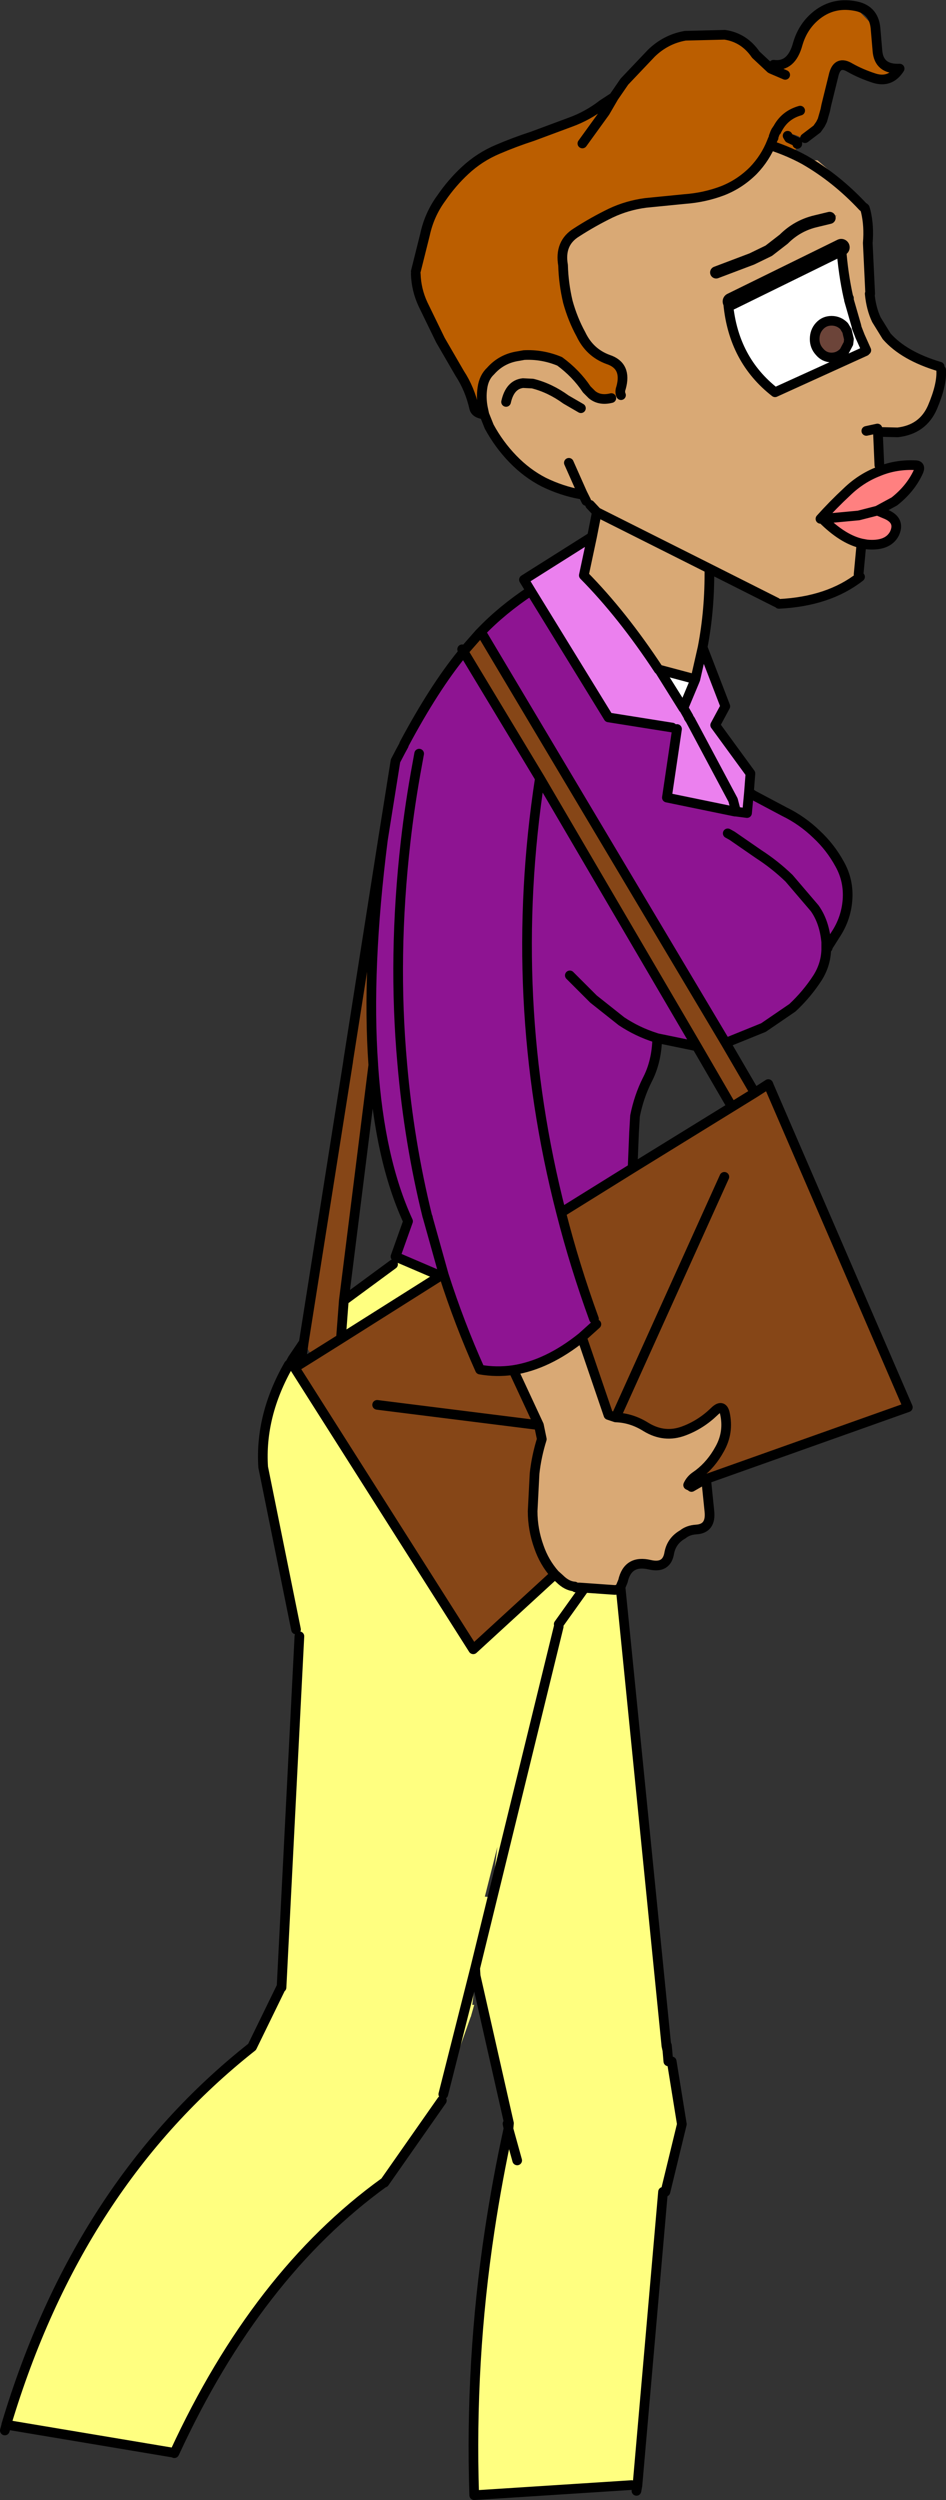 <?xml version="1.0" encoding="UTF-8" standalone="no"?>
<svg xmlns:xlink="http://www.w3.org/1999/xlink" height="258.75px" width="97.95px" xmlns="http://www.w3.org/2000/svg">
  <rect width="100%" height="100%" fill="#333333" stroke="none"/>
  <g transform="matrix(1.0, 0.0, 0.0, 1.0, -29.9, -42.65)">
    <path d="M118.3 43.25 L120.55 45.55 120.75 47.9 Q120.9 49.85 123.05 49.75 122.1 51.25 120.45 50.75 119.05 50.3 117.9 49.65 116.65 48.9 116.25 50.3 L115.45 53.55 Q115.55 54.5 114.85 55.5 L115.05 55.1 115.35 54.05 115.45 53.55 115.35 54.05 115.05 55.1 114.85 55.5 114.7 55.7 114.55 55.9 114.5 56.0 114.15 56.6 113.75 56.95 113.25 56.95 113.0 56.95 112.85 56.9 Q112.15 56.5 111.35 56.45 L111.35 56.6 111.3 56.6 111.45 56.7 112.35 57.1 112.4 57.2 112.45 57.35 112.45 57.55 112.35 58.0 112.2 58.25 110.55 57.85 110.35 57.55 110.3 57.5 Q109.95 57.45 109.95 57.15 L109.9 57.1 110.0 56.9 110.0 56.8 110.15 56.4 110.25 56.2 110.3 56.2 110.35 56.05 110.4 56.0 Q111.15 54.55 112.75 54.1 111.15 54.55 110.4 56.0 L110.35 56.05 110.3 56.2 110.25 56.2 110.15 56.4 110.0 56.8 110.0 56.9 109.9 57.1 109.85 57.1 109.8 57.35 Q109.15 59.0 107.9 60.3 106.5 61.7 104.7 62.4 102.85 63.1 100.8 63.25 L96.75 63.65 Q94.85 63.9 93.15 64.7 91.3 65.6 89.6 66.7 87.8 67.8 88.2 70.1 88.25 72.0 88.7 73.9 89.2 75.7 90.05 77.25 90.95 79.15 92.85 79.85 94.85 80.5 94.2 82.8 94.05 83.2 94.2 83.55 L93.2 83.85 Q92.0 84.15 91.2 83.5 L90.65 82.95 Q89.55 81.3 87.85 80.05 86.05 79.3 84.15 79.4 L83.6 79.5 Q81.85 79.75 80.7 81.05 80.0 81.7 79.85 82.8 79.7 83.8 79.9 84.85 L79.0 84.9 Q78.55 82.9 77.5 81.3 L75.5 77.85 73.7 74.15 Q73.0 72.65 72.95 71.0 L72.95 70.75 73.9 66.95 Q74.35 64.85 75.6 63.15 76.7 61.55 78.05 60.3 79.55 58.9 81.45 58.1 83.2 57.35 85.05 56.75 L88.95 55.3 Q90.75 54.65 92.3 53.45 L93.45 52.7 94.55 51.1 97.35 48.15 Q98.85 46.7 100.85 46.35 L104.95 46.25 Q106.95 46.55 108.15 48.3 L109.7 49.75 110.0 49.35 Q111.85 49.6 112.5 47.2 113.05 45.3 114.55 44.15 116.2 42.9 118.3 43.25 M111.2 50.4 L109.8 49.8 109.7 49.75 109.8 49.8 111.2 50.4 M113.25 56.95 L114.5 56.0 113.25 56.95 M90.2 57.5 L92.55 54.25 93.45 52.7 92.55 54.25 90.2 57.5 M112.45 57.35 L111.6 56.95 111.45 56.7 111.6 56.95 112.45 57.35" fill="#bb5e00" fill-rule="evenodd" stroke="none"/>
    <path d="M109.8 57.35 L109.8 57.45 109.85 57.75 Q109.95 58.1 110.35 58.25 L110.9 58.5 Q112.0 59.05 113.2 59.2 L114.55 59.25 116.35 60.8 118.45 62.6 119.25 63.7 119.4 64.0 119.25 64.05 118.95 64.15 119.05 64.25 119.4 64.15 119.45 64.15 119.45 64.2 119.55 64.55 Q119.9 66.05 119.75 67.8 L120.0 73.05 119.95 73.05 Q120.1 74.6 120.65 75.75 L121.7 77.45 Q123.5 79.5 127.2 80.6 L127.35 80.95 Q127.45 82.45 126.45 84.8 125.45 87.1 122.85 87.4 L120.8 87.35 120.95 90.8 121.1 91.35 120.85 91.45 Q119.05 92.15 117.6 93.55 116.15 94.9 114.85 96.35 L115.05 96.35 Q117.15 98.45 119.1 98.9 L118.8 102.1 118.95 102.35 Q115.7 104.9 110.55 105.15 L110.3 105.0 103.35 101.5 Q103.4 105.75 102.65 109.65 L101.9 112.95 98.15 111.95 98.1 111.95 Q94.35 106.25 90.35 102.2 L91.2 98.2 91.7 95.65 91.0 94.9 90.6 94.5 90.2 93.7 89.95 93.8 Q88.05 93.45 86.2 92.55 84.45 91.65 83.0 90.15 81.55 88.65 80.55 86.8 L80.05 85.55 79.9 84.85 Q79.7 83.8 79.85 82.8 80.0 81.7 80.7 81.05 81.85 79.75 83.6 79.5 L84.15 79.4 Q86.05 79.3 87.85 80.05 89.55 81.3 90.65 82.95 L91.2 83.5 Q92.0 84.15 93.2 83.85 L94.2 83.55 Q94.05 83.2 94.2 82.8 94.85 80.5 92.85 79.85 90.95 79.15 90.05 77.25 89.2 75.7 88.7 73.9 88.25 72.0 88.2 70.1 87.8 67.8 89.6 66.7 91.3 65.6 93.15 64.7 94.85 63.9 96.75 63.65 L100.8 63.25 Q102.85 63.1 104.7 62.4 106.5 61.7 107.9 60.3 109.15 59.0 109.8 57.35 M102.8 195.8 L103.05 196.1 103.35 199.05 Q103.55 200.85 102.0 200.95 101.15 201.0 100.6 201.45 99.45 202.1 99.2 203.35 98.95 205.0 97.2 204.6 94.9 204.05 94.4 206.3 L94.15 206.9 Q93.9 207.25 93.45 207.2 L89.9 206.95 89.85 206.95 89.5 206.95 89.4 206.85 87.35 205.6 Q86.25 204.35 85.7 202.75 85.05 200.95 85.05 199.05 L85.25 195.15 Q85.45 193.35 86.0 191.6 L85.7 190.15 83.05 184.45 Q86.6 183.9 90.15 181.05 L92.9 189.1 93.65 189.35 Q95.3 189.4 96.8 190.35 98.7 191.5 100.7 190.75 102.45 190.1 103.85 188.75 104.7 187.9 104.95 188.9 105.4 190.9 104.4 192.65 103.55 194.2 102.25 195.2 L101.9 195.45 Q101.4 195.8 101.15 196.35 L101.25 196.4 101.5 196.55 102.8 195.8 M88.8 90.55 L90.2 93.7 88.8 90.55 M104.05 70.85 L107.75 69.45 109.5 68.6 111.05 67.4 Q112.45 66.0 114.35 65.55 L115.8 65.2 114.35 65.55 Q112.45 66.0 111.05 67.4 L109.5 68.6 107.75 69.45 104.05 70.85 M116.5 64.95 L115.8 65.2 116.5 65.0 116.5 64.95 M119.25 64.05 Q116.5 61.1 113.2 59.2 116.5 61.1 119.25 64.05 M90.05 84.9 L88.5 84.0 Q86.85 82.8 85.05 82.35 L84.05 82.3 Q82.7 82.45 82.3 84.25 82.7 82.45 84.05 82.3 L85.05 82.35 Q86.85 82.8 88.5 84.0 L90.05 84.9 M119.6 78.9 L118.95 77.45 118.6 76.55 118.6 76.5 118.55 76.3 117.8 73.7 117.8 73.5 117.75 73.45 Q117.2 71.0 117.0 68.25 L105.6 73.85 105.25 74.0 105.3 74.1 Q105.85 79.9 110.15 83.25 L119.5 79.0 119.6 78.9 M119.6 87.25 L120.75 87.0 Q120.55 87.25 120.8 87.35 120.55 87.25 120.75 87.0 L119.6 87.25 M103.35 101.5 L91.7 95.65 103.35 101.5" fill="#d9a975" fill-rule="evenodd" stroke="none"/>
    <path d="M117.0 68.25 Q117.2 71.0 117.75 73.45 L117.8 73.5 117.8 73.7 118.55 76.3 118.6 76.5 118.6 76.55 118.95 77.45 119.6 78.9 119.5 79.0 110.15 83.25 Q105.85 79.9 105.3 74.1 L105.25 74.0 105.6 73.85 117.0 68.25 M116.0 75.85 Q115.25 75.85 114.75 76.4 114.25 76.95 114.25 77.75 114.25 78.5 114.75 79.05 115.25 79.65 116.0 79.65 116.75 79.65 117.3 79.05 L117.75 78.2 117.8 77.75 117.6 76.9 117.3 76.4 Q116.75 75.85 116.0 75.85 M101.9 112.95 L101.8 113.2 100.65 115.95 98.15 111.95 101.9 112.95" fill="#ffffff" fill-rule="evenodd" stroke="none"/>
    <path d="M116.0 75.85 Q116.75 75.85 117.3 76.4 L117.6 76.9 117.8 77.75 117.75 78.2 117.3 79.05 Q116.75 79.65 116.0 79.65 115.25 79.65 114.75 79.05 114.25 78.5 114.25 77.75 114.25 76.95 114.75 76.4 115.25 75.85 116.0 75.85" fill="#6c4439" fill-rule="evenodd" stroke="none"/>
    <path d="M121.1 91.35 Q122.8 90.7 124.75 90.8 125.3 90.85 124.95 91.55 124.15 93.25 122.5 94.55 L120.75 95.5 121.7 95.9 Q123.15 96.55 122.5 97.9 121.8 99.2 119.65 99.0 L119.1 98.9 Q117.15 98.45 115.05 96.35 L114.85 96.35 Q116.15 94.9 117.6 93.55 119.05 92.15 120.85 91.45 L121.1 91.35 M120.75 95.5 L118.8 96.0 115.05 96.35 118.8 96.0 120.75 95.5" fill="#ff8080" fill-rule="evenodd" stroke="none"/>
    <path d="M105.05 150.6 L108.05 155.75 109.55 155.1 123.9 188.3 102.8 195.8 102.25 195.2 Q103.55 194.2 104.4 192.65 105.4 190.9 104.95 188.9 104.7 187.9 103.85 188.75 102.45 190.1 100.7 190.75 98.7 191.5 96.8 190.35 95.3 189.4 93.65 189.35 L92.9 189.1 90.15 181.05 91.65 179.7 91.4 179.15 Q89.4 173.65 88.0 168.15 L95.4 163.55 105.7 157.2 105.65 157.15 102.05 150.95 85.8 123.2 77.9 110.1 77.75 109.85 78.1 109.85 77.9 110.1 78.1 109.85 79.55 108.2 79.6 108.15 79.7 108.05 105.05 150.6 M69.55 129.55 Q67.85 142.95 68.55 152.85 L68.55 152.9 65.5 177.25 65.2 181.2 62.25 183.05 65.2 181.2 75.5 174.7 75.85 174.6 Q77.45 179.6 79.6 184.4 81.3 184.7 83.05 184.45 L85.7 190.15 86.0 191.6 Q85.45 193.35 85.25 195.15 L85.05 199.05 Q85.05 200.95 85.7 202.75 86.25 204.35 87.35 205.6 L78.9 213.35 60.4 184.2 61.05 183.8 62.25 183.05 61.35 181.6 65.95 152.5 65.95 152.45 69.55 129.55 M68.95 188.05 L85.7 190.15 68.95 188.05 M108.05 155.75 L105.7 157.2 108.05 155.75 M104.9 164.45 L93.65 189.35 104.9 164.45" fill="#864617" fill-rule="evenodd" stroke="none"/>
    <path d="M107.45 124.65 L107.9 124.95 111.1 126.65 Q112.95 127.55 114.45 129.0 115.9 130.35 116.85 132.1 117.8 133.8 117.65 135.8 117.5 137.75 116.4 139.4 L115.8 140.35 115.7 140.5 115.65 140.6 115.6 140.7 115.6 140.75 115.45 140.95 Q115.4 142.5 114.55 143.85 113.45 145.55 111.95 146.95 L108.95 149.0 105.25 150.5 105.05 150.6 79.7 108.05 Q81.85 105.8 84.85 103.8 L92.9 116.9 99.5 117.95 100.0 118.1 98.95 125.2 106.0 126.65 106.1 126.65 107.25 126.8 107.45 124.65 M69.55 129.55 L70.85 121.4 71.4 120.35 71.7 119.8 71.75 119.65 Q74.85 113.85 77.75 110.3 L77.8 110.25 77.9 110.1 85.8 123.2 Q82.3 146.0 88.0 168.15 82.3 146.0 85.8 123.2 L102.05 150.95 101.6 150.85 97.95 150.1 Q97.9 152.55 96.9 154.45 96.05 156.15 95.65 158.15 L95.55 159.85 95.4 163.55 88.0 168.15 Q89.4 173.65 91.4 179.15 L91.65 179.7 90.15 181.05 Q86.6 183.9 83.05 184.45 81.3 184.7 79.6 184.4 77.45 179.6 75.85 174.6 L75.5 174.7 70.95 172.75 70.85 172.7 72.15 169.05 Q69.2 162.65 68.55 152.9 L68.55 152.85 Q67.85 142.95 69.55 129.55 M73.3 120.65 L73.1 121.75 Q72.35 125.8 71.9 129.75 70.55 141.6 71.55 152.75 72.25 160.85 74.15 168.55 L74.2 168.65 74.2 168.7 75.85 174.6 74.2 168.7 74.2 168.65 74.15 168.55 Q72.25 160.85 71.55 152.75 70.55 141.6 71.9 129.75 72.35 125.8 73.1 121.75 L73.3 120.65 M105.25 128.9 L105.7 129.15 108.45 131.05 Q110.15 132.15 111.6 133.55 L114.25 136.65 Q115.25 138.05 115.45 140.15 L115.45 140.35 115.45 140.5 115.45 140.6 115.45 140.7 115.45 140.75 115.45 140.95 115.45 140.75 115.45 140.7 115.45 140.6 115.45 140.5 115.45 140.35 115.45 140.15 Q115.25 138.05 114.25 136.65 L111.6 133.55 Q110.15 132.15 108.45 131.05 L105.7 129.15 105.25 128.9 M88.9 143.6 L91.35 146.05 94.25 148.35 Q95.9 149.45 97.8 150.05 L97.95 150.1 97.8 150.05 Q95.9 149.45 94.25 148.35 L91.35 146.05 88.9 143.6" fill="#8e1492" fill-rule="evenodd" stroke="none"/>
    <path d="M94.15 206.9 L98.9 254.4 98.95 254.35 99.0 254.85 99.1 256.0 99.45 256.0 100.5 262.5 98.8 269.5 98.55 269.5 95.9 299.9 95.3 299.85 79.0 300.9 Q78.55 287.05 80.6 273.5 81.4 268.2 82.55 262.95 L82.45 262.45 82.6 262.4 82.55 262.95 82.55 263.0 83.45 266.25 82.55 263.0 82.55 262.95 82.6 262.4 79.15 247.15 78.8 250.15 79.0 250.15 78.7 251.2 78.65 251.4 78.65 251.35 75.8 259.4 75.65 260.05 69.7 268.55 69.65 268.55 Q56.5 278.05 48.0 296.45 L47.95 296.55 47.85 296.5 30.55 293.6 Q38.0 268.7 56.0 254.5 L59.0 248.35 59.05 248.35 60.9 212.0 60.55 211.3 57.15 194.5 Q56.8 189.15 59.8 183.9 L59.85 183.9 59.9 183.85 60.4 184.2 78.9 213.35 87.35 205.6 87.85 206.05 Q88.6 206.8 89.4 206.85 L89.5 206.95 89.85 206.95 89.9 206.95 93.45 207.2 Q93.9 207.25 94.15 206.9 M70.95 172.75 L75.5 174.7 65.2 181.2 65.5 177.25 70.6 173.5 70.95 172.75 M87.75 211.0 L79.1 246.35 75.8 259.4 79.1 246.35 87.75 211.0 M90.25 207.25 L87.75 210.75 90.25 207.25 M99.0 254.85 L98.9 254.4 99.0 254.85 M80.1 238.95 L80.75 239.0 81.4 233.8 80.1 238.95 M79.1 246.35 L79.15 247.15 79.1 246.35" fill="#ffff80" fill-rule="evenodd" stroke="none"/>
    <path d="M102.65 109.65 L105.0 115.75 103.95 117.7 107.6 122.7 107.45 124.65 107.25 126.8 106.1 126.65 106.0 126.65 98.95 125.2 100.0 118.1 99.5 117.95 92.9 116.9 84.85 103.8 84.15 102.65 91.2 98.2 90.35 102.2 Q94.35 106.25 98.1 111.95 L98.15 111.95 100.65 115.95 101.8 113.2 101.9 112.95 102.65 109.65 M100.65 115.95 L100.75 116.05 100.8 116.15 101.2 116.85 101.2 116.9 101.4 117.2 101.45 117.3 101.8 117.95 105.8 125.45 106.1 126.6 106.1 126.65 106.1 126.6 105.8 125.45 101.8 117.95 101.45 117.3 101.4 117.2 101.2 116.9 101.2 116.85 100.8 116.15 100.75 116.05 100.65 115.95" fill="#eb80ee" fill-rule="evenodd" stroke="none"/>
    <path d="M118.3 43.25 Q116.2 42.9 114.55 44.15 113.05 45.3 112.5 47.2 111.85 49.6 110.0 49.35 M109.7 49.75 L109.8 49.8 111.2 50.4 M118.3 43.25 Q120.35 43.55 120.55 45.55 L120.75 47.9 Q120.9 49.85 123.05 49.75 122.1 51.25 120.45 50.75 119.05 50.3 117.9 49.65 116.65 48.9 116.25 50.3 L115.45 53.55 115.35 54.05 115.05 55.1 114.85 55.5 114.5 56.0 113.25 56.95 M112.45 57.35 L112.45 57.55 M109.9 57.1 L109.8 57.35 Q109.15 59.0 107.9 60.3 106.5 61.7 104.7 62.4 102.85 63.1 100.8 63.25 L96.75 63.65 Q94.85 63.9 93.15 64.7 91.3 65.6 89.6 66.7 87.8 67.8 88.2 70.1 88.25 72.0 88.7 73.9 89.2 75.7 90.05 77.25 90.95 79.15 92.85 79.85 94.85 80.5 94.2 82.8 94.05 83.2 94.2 83.55 M109.85 57.75 Q111.65 58.35 113.2 59.2 116.5 61.1 119.25 64.05 L119.4 64.15 M119.45 64.2 L119.55 64.55 Q119.9 66.05 119.75 67.8 L120.0 73.05 M119.95 73.05 Q120.1 74.6 120.65 75.75 L121.7 77.45 Q123.5 79.5 127.2 80.6 M127.35 80.95 Q127.45 82.45 126.45 84.8 125.45 87.1 122.85 87.4 L120.8 87.35 120.95 90.8 M121.1 91.35 Q122.8 90.7 124.75 90.8 125.3 90.85 124.95 91.55 124.15 93.25 122.5 94.55 L120.75 95.5 121.7 95.9 Q123.15 96.55 122.5 97.9 121.8 99.2 119.65 99.0 L119.1 98.9 118.8 102.1 M118.95 102.35 Q115.7 104.9 110.55 105.15 M110.3 105.0 L103.35 101.5 Q103.4 105.75 102.65 109.65 L105.0 115.75 103.95 117.7 107.6 122.7 107.45 124.65 107.9 124.95 111.1 126.65 Q112.95 127.55 114.45 129.0 115.9 130.35 116.85 132.1 117.8 133.8 117.65 135.8 117.5 137.75 116.4 139.4 L115.8 140.35 115.7 140.5 115.65 140.6 115.6 140.7 115.6 140.75 115.45 140.95 Q115.4 142.5 114.55 143.85 113.45 145.55 111.95 146.95 L108.95 149.0 105.25 150.5 105.05 150.6 108.05 155.75 109.45 154.85 109.55 155.1 123.9 188.3 102.8 195.8 101.5 196.55 M103.05 196.1 L103.35 199.05 Q103.55 200.85 102.0 200.95 101.15 201.0 100.6 201.45 99.45 202.1 99.2 203.35 98.95 205.0 97.2 204.6 94.9 204.05 94.4 206.3 L94.15 206.9 98.9 254.4 99.0 254.85 99.1 256.0 M98.95 254.35 L99.0 254.85 M99.45 256.0 L100.5 262.5 98.8 269.5 M98.55 269.5 L95.9 299.9 95.8 300.45 M109.7 49.75 L108.15 48.3 Q106.95 46.55 104.95 46.25 L100.85 46.35 Q98.85 46.7 97.35 48.15 L94.55 51.1 93.45 52.7 92.55 54.25 90.2 57.5 M112.75 54.1 Q111.15 54.55 110.4 56.0 L110.35 56.05 110.3 56.2 110.25 56.2 110.15 56.4 110.0 56.8 110.0 56.9 109.9 57.1 M93.2 83.85 Q92.0 84.15 91.2 83.5 L90.65 82.95 Q89.55 81.3 87.85 80.05 86.05 79.3 84.15 79.4 L83.6 79.5 Q81.85 79.75 80.7 81.05 80.0 81.7 79.85 82.8 79.7 83.8 79.9 84.85 L80.05 85.55 80.55 86.8 Q81.55 88.65 83.0 90.15 84.45 91.65 86.2 92.55 88.05 93.45 89.95 93.8 M90.2 93.7 L88.8 90.55 M111.45 56.7 L111.6 56.95 112.45 57.35 M93.45 52.7 L92.3 53.45 Q90.75 54.65 88.95 55.3 L85.05 56.75 Q83.2 57.35 81.45 58.1 79.55 58.9 78.05 60.3 76.7 61.55 75.6 63.15 74.35 64.85 73.9 66.95 L72.95 70.75 M72.95 71.0 Q73.0 72.65 73.7 74.15 L75.5 77.85 77.5 81.3 Q78.55 82.9 79.0 84.9 79.15 85.45 80.05 85.55 M82.3 84.25 Q82.7 82.45 84.05 82.3 L85.05 82.35 Q86.85 82.8 88.5 84.0 L90.05 84.9 M119.6 78.9 L118.95 77.45 118.6 76.55 118.6 76.5 118.55 76.3 117.8 73.7 117.8 73.5 117.75 73.45 Q117.2 71.0 117.0 68.25 M105.3 74.1 Q105.85 79.9 110.15 83.25 L119.5 79.0 M116.0 75.85 Q116.75 75.85 117.3 76.4 L117.6 76.9 117.8 77.75 117.75 78.2 117.3 79.05 Q116.75 79.65 116.0 79.65 115.25 79.65 114.75 79.05 114.25 78.5 114.25 77.75 114.25 76.95 114.75 76.4 115.25 75.85 116.0 75.85 M120.8 87.35 Q120.55 87.25 120.75 87.0 L119.6 87.25 M121.1 91.35 L120.85 91.45 Q119.05 92.15 117.6 93.55 116.15 94.9 114.85 96.35 L115.05 96.35 118.8 96.0 120.75 95.5 M77.75 109.85 L77.9 110.1 78.1 109.85 79.55 108.2 79.6 108.15 79.7 108.05 Q81.85 105.8 84.85 103.8 L84.15 102.65 91.2 98.2 91.7 95.65 91.0 94.9 M90.6 94.5 L90.2 93.7 M77.9 110.1 L77.8 110.25 77.75 110.3 Q74.85 113.85 71.75 119.65 L71.7 119.8 71.4 120.35 70.85 121.4 69.55 129.55 Q67.85 142.95 68.55 152.85 L68.55 152.9 Q69.2 162.65 72.15 169.05 L70.85 172.7 70.95 172.75 75.5 174.7 65.2 181.2 65.5 177.25 68.55 152.9 M75.85 174.6 L74.2 168.7 74.2 168.65 74.15 168.55 Q72.25 160.85 71.55 152.75 70.55 141.6 71.9 129.75 72.35 125.8 73.1 121.75 L73.3 120.65 M69.55 129.55 L65.95 152.45 65.95 152.5 61.35 181.6 60.2 183.3 59.9 183.85 59.85 183.9 59.8 183.9 Q56.8 189.15 57.15 194.5 L60.55 211.3 M62.25 183.05 L65.2 181.2 M60.9 212.0 L59.05 248.35 M59.0 248.35 L56.0 254.5 Q38.0 268.7 30.55 293.6 L47.85 296.5 47.95 296.55 48.0 296.45 Q56.5 278.05 69.65 268.55 M69.7 268.55 L75.65 260.05 M75.8 259.4 L79.1 246.35 87.75 211.0 M61.05 183.8 L61.35 181.6 M70.6 173.5 L65.5 177.25 M61.05 183.8 L62.25 183.05 M75.85 174.6 Q77.45 179.6 79.6 184.4 81.3 184.7 83.05 184.45 86.6 183.9 90.15 181.05 L91.65 179.7 M91.4 179.15 Q89.4 173.65 88.0 168.15 82.3 146.0 85.8 123.2 L77.9 110.1 M61.05 183.8 L60.4 184.2 78.9 213.35 87.35 205.6 Q86.25 204.35 85.7 202.75 85.05 200.95 85.05 199.05 L85.25 195.15 Q85.45 193.35 86.0 191.6 L85.7 190.15 68.95 188.05 M115.05 96.35 Q117.15 98.45 119.1 98.9 M98.15 111.95 L100.65 115.95 101.8 113.2 101.9 112.95 98.15 111.95 98.1 111.95 Q94.35 106.25 90.35 102.2 L91.2 98.2 M101.9 112.95 L102.65 109.65 M106.1 126.65 L106.1 126.6 105.8 125.45 101.8 117.95 101.45 117.3 101.4 117.2 101.2 116.9 101.2 116.85 100.8 116.15 100.75 116.05 100.65 115.95 M84.85 103.8 L92.9 116.9 99.5 117.95 M100.0 118.1 L98.95 125.2 106.0 126.65 106.1 126.65 107.25 126.8 107.45 124.65 M115.45 140.95 L115.45 140.75 115.45 140.7 115.45 140.6 115.45 140.5 115.45 140.35 115.45 140.15 Q115.25 138.05 114.25 136.65 L111.6 133.55 Q110.15 132.15 108.45 131.05 L105.7 129.15 105.25 128.9 M91.7 95.65 L103.35 101.5 M102.05 150.95 L101.6 150.85 97.95 150.1 Q97.9 152.55 96.9 154.45 96.05 156.15 95.65 158.15 L95.55 159.85 95.4 163.55 105.7 157.2 105.65 157.15 102.05 150.95 85.8 123.2 M105.7 157.2 L108.05 155.75 M97.95 150.1 L97.8 150.05 Q95.9 149.45 94.25 148.35 L91.35 146.05 88.9 143.6 M83.05 184.45 L85.7 190.15 M93.65 189.35 Q95.3 189.4 96.8 190.35 98.7 191.5 100.7 190.75 102.45 190.1 103.85 188.75 104.7 187.9 104.95 188.9 105.4 190.9 104.4 192.65 103.55 194.2 102.25 195.2 L101.9 195.45 Q101.4 195.8 101.15 196.35 L101.25 196.4 M90.15 181.05 L92.9 189.1 93.65 189.35 104.9 164.45 M95.4 163.55 L88.0 168.15 M105.05 150.6 L79.7 108.05 M94.15 206.9 Q93.9 207.25 93.45 207.2 L89.9 206.95 89.85 206.95 89.5 206.95 M89.4 206.85 Q88.6 206.8 87.85 206.05 L87.35 205.6 M87.75 210.75 L90.25 207.25 M82.6 262.4 L82.55 262.95 82.55 263.0 83.45 266.25 M82.45 262.45 L82.55 262.95 Q81.4 268.2 80.6 273.5 78.55 287.05 79.0 300.9 L95.3 299.85 M79.15 247.15 L79.1 246.35 M30.55 293.6 L30.55 293.65 30.4 294.2 M82.6 262.4 L79.15 247.15" fill="none" stroke="#000000" stroke-linecap="round" stroke-linejoin="round" stroke-width="1.0"/>
    <path d="M115.8 65.2 L114.35 65.55 Q112.45 66.0 111.05 67.4 L109.5 68.6 107.75 69.45 104.05 70.85" fill="none" stroke="#000000" stroke-linecap="round" stroke-linejoin="round" stroke-width="1.25"/>
    <path d="M117.0 68.25 L105.6 73.85" fill="none" stroke="#000000" stroke-linecap="round" stroke-linejoin="round" stroke-width="1.75"/>
  </g>
</svg>
